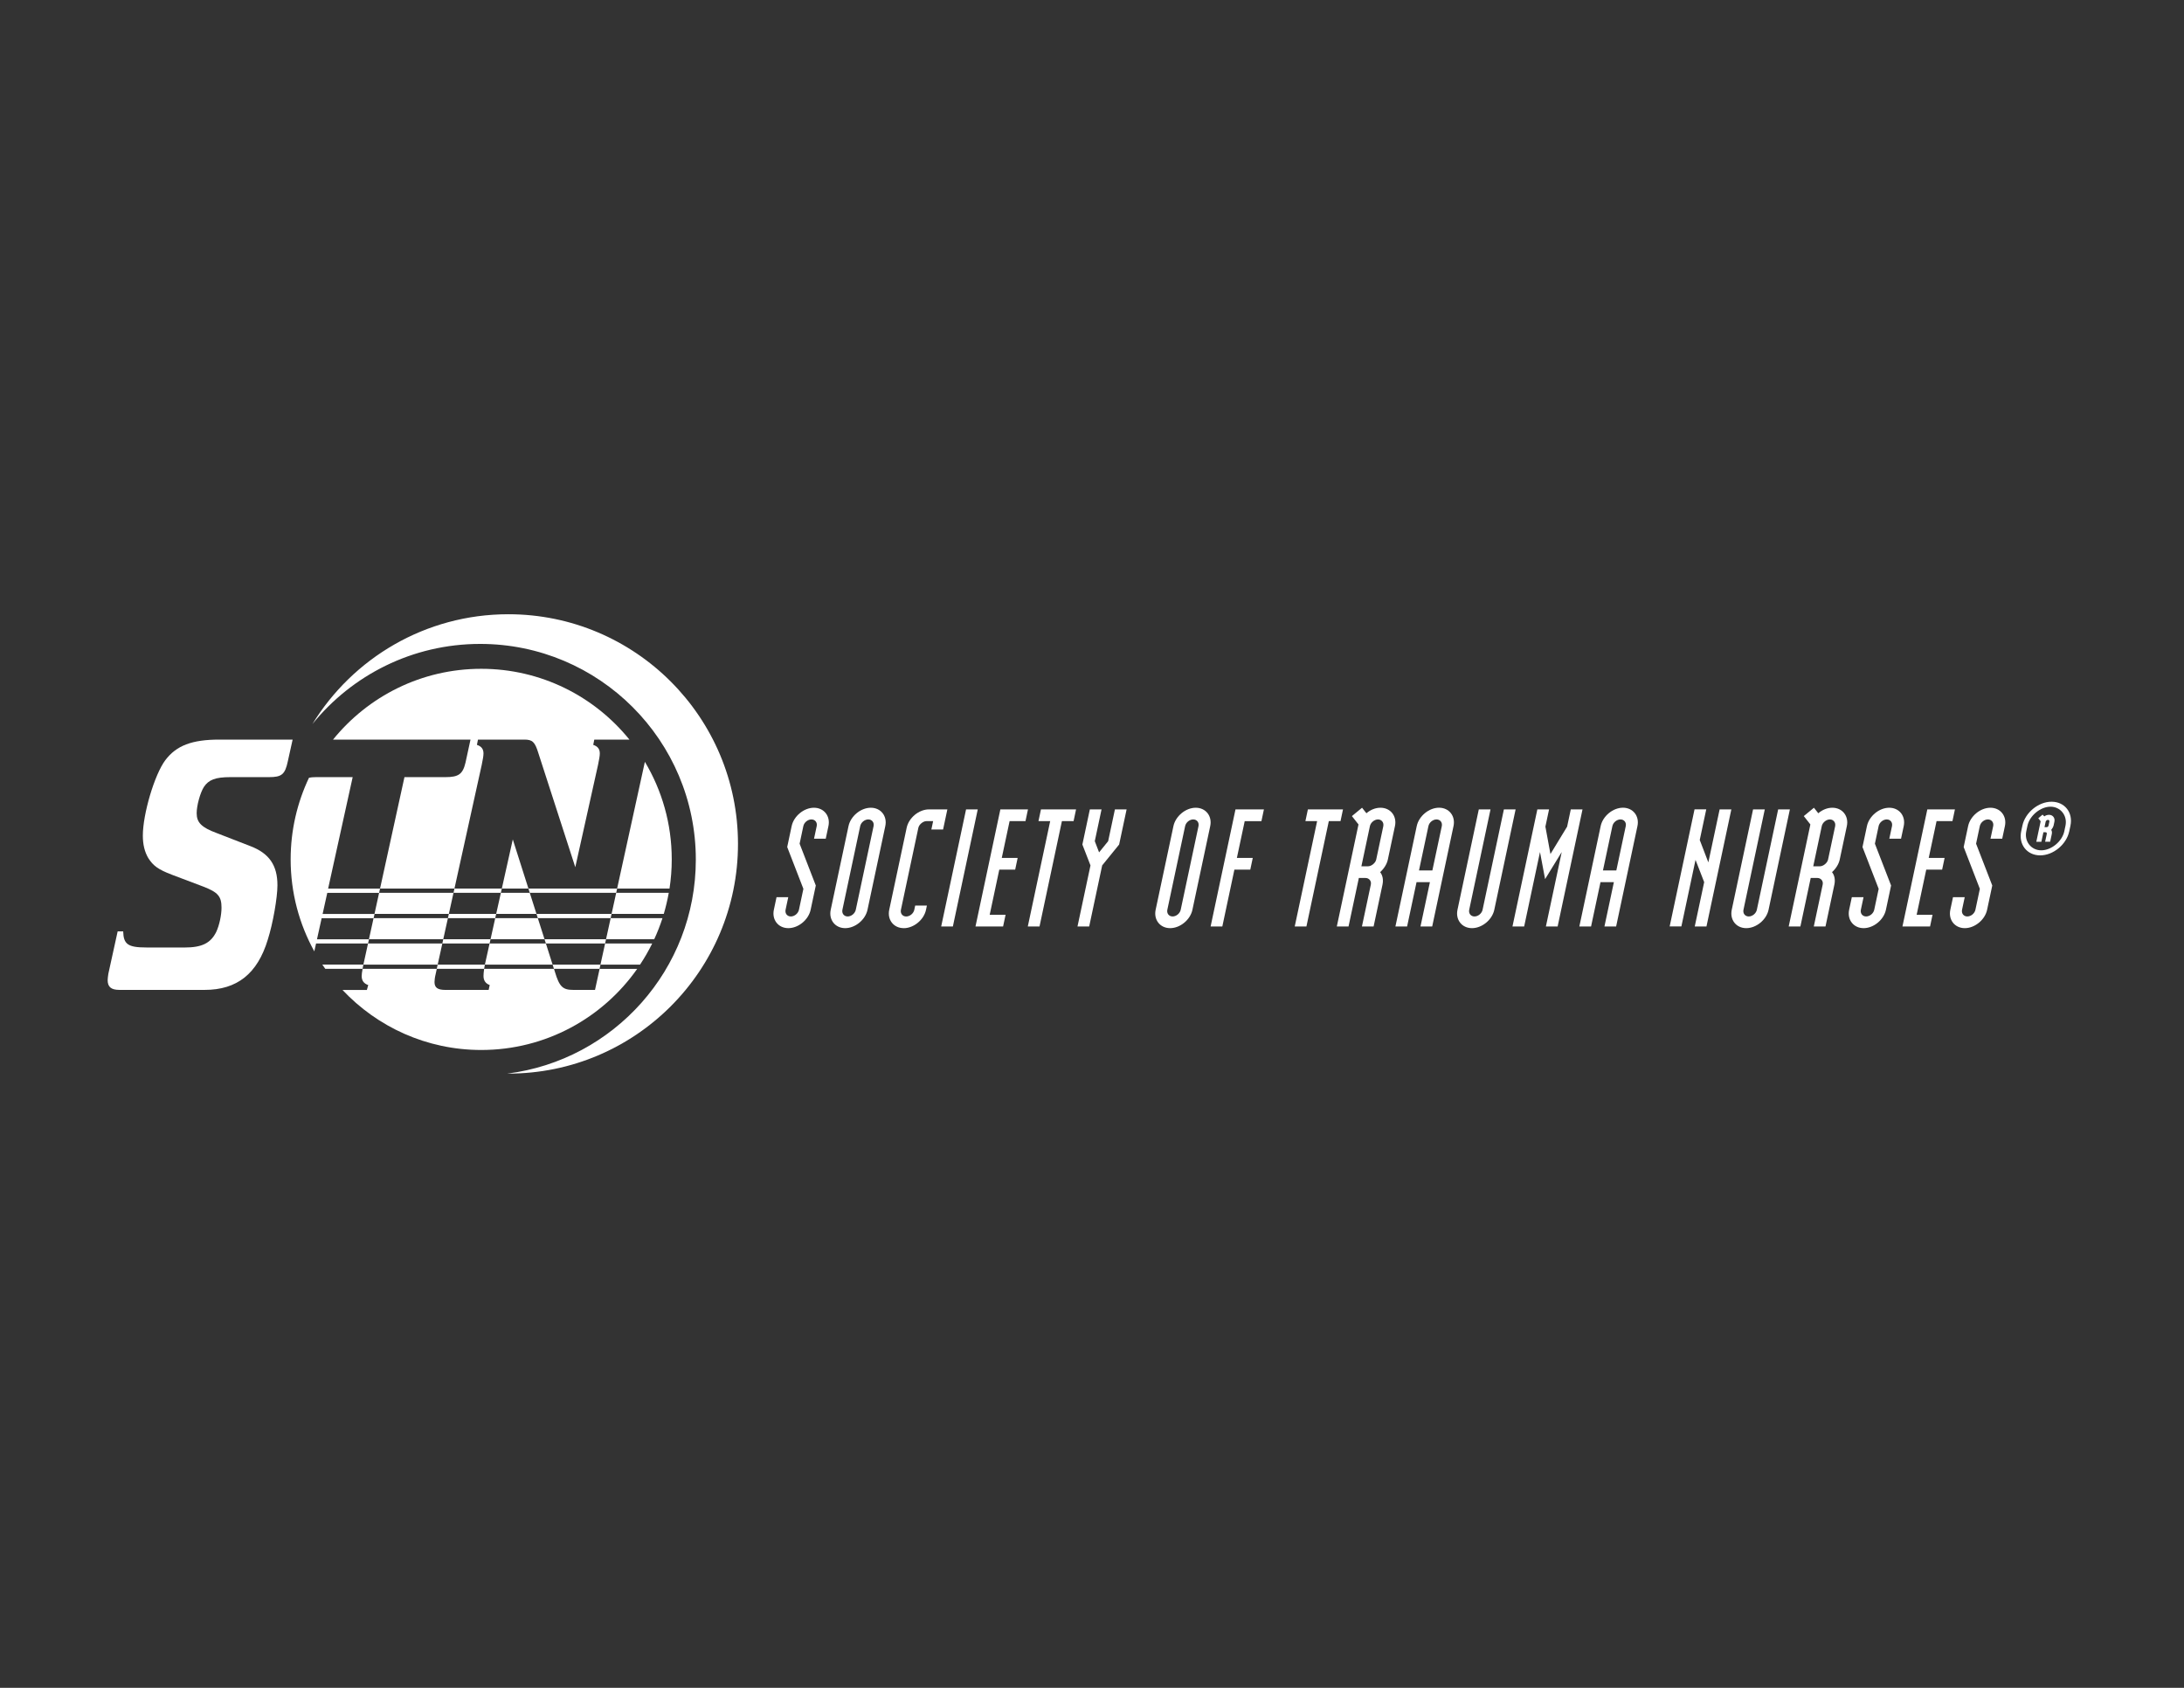 <?xml version="1.0" encoding="UTF-8"?>
<svg id="Layer_1" xmlns="http://www.w3.org/2000/svg" version="1.1" viewBox="0 0 792 612">
  <rect x="0" y="0" width="792" height="612" fill="#333333" stroke="none"/>
  <!-- Generator: Adobe Illustrator 29.3.1, SVG Export Plug-In . SVG Version: 2.1.0 Build 151)  -->
  <defs>
    <style>
      .st0 {
        fill: #fff;
      }
    </style>
  </defs>
  <path class="st0" d="M184.34,222.72c-30.07,0-56.41,15.94-71.05,39.82,14.34-17.72,36.26-29.06,60.83-29.06,43.19,0,78.21,35.02,78.21,78.21,0,39.86-29.81,72.75-68.36,77.59.12,0,.25,0,.37,0,46,0,83.28-37.29,83.28-83.28s-37.29-83.28-83.28-83.28Z"/>
  <path class="st0" d="M53.05,343.56h13.89c6.38,0,9.51-1.63,11.51-5.72,1.13-2.45,1.88-6.12,1.88-8.71,0-4.08-1.25-5.58-6.51-7.62l-11.51-4.35c-5.01-1.91-6.76-3.27-8.51-5.99-1.38-2.31-2-5.04-2-8.17,0-7.89,4.26-22.18,8.14-27.35,4-5.31,9.64-7.48,19.65-7.48h26.53l-1.75,7.89c-1,4.76-2.25,5.72-6.76,5.72h-14.02c-5.51,0-7.88.95-9.64,3.54-1.38,2.18-2.63,6.8-2.63,9.53,0,3.4,1.75,5.17,7.26,7.21l12.27,4.76c6.76,2.59,9.76,6.94,9.76,14.15,0,4.49-1.63,13.88-3.5,19.73-3.75,12.38-11.14,18.23-22.9,18.23h-30.91c-3,0-4.26-1.09-4.26-3.54,0-.54.13-1.5.25-2.31l3.38-15.38h2c.13,4.63,1.63,5.85,8.39,5.85Z"/>
  <g>
    <path class="st0" d="M285.88,336.54c-3.64,0-6.03-3.03-5.25-6.67l.97-4.55h4.25l-.97,4.55c-.28,1.33.58,2.43,1.91,2.43s2.66-1.09,2.94-2.43l1.61-7.58-5.87-15.16,1.61-7.58c.77-3.64,4.45-6.67,8.09-6.67s6.03,3.03,5.25,6.67l-.97,4.55h-4.25l.97-4.55c.28-1.33-.58-2.43-1.91-2.43s-2.66,1.09-2.94,2.43l-1.35,6.37,5.87,15.16-1.87,8.79c-.77,3.64-4.45,6.67-8.09,6.67Z"/>
    <path class="st0" d="M306.5,336.54c-3.64,0-6.03-3.03-5.25-6.67l6.45-30.32c.77-3.64,4.45-6.67,8.09-6.67s6.03,3.03,5.25,6.67l-6.45,30.32c-.77,3.64-4.45,6.67-8.09,6.67ZM316.79,299.55c.28-1.33-.58-2.43-1.91-2.43s-2.66,1.09-2.94,2.43l-6.45,30.32c-.28,1.33.58,2.43,1.91,2.43s2.66-1.09,2.94-2.43l6.45-30.32Z"/>
    <path class="st0" d="M327.72,336.54c-3.64,0-6.03-3.03-5.25-6.67l6.32-29.72c.77-3.64,4.45-6.67,8.09-6.67h6.67l-1.55,7.28h-4.25l.64-3.03h-2.42c-1.21,0-2.68,1.21-2.94,2.43l-6.32,29.72c-.28,1.33.58,2.43,1.91,2.43s2.66-1.09,2.94-2.43l.32-1.52h4.25l-.32,1.52c-.77,3.64-4.45,6.67-8.09,6.67Z"/>
    <path class="st0" d="M341.31,335.93l9.02-42.45h4.24l-9.02,42.45h-4.24Z"/>
    <path class="st0" d="M353.75,335.93l9.02-42.45h10.01l-.9,4.25h-5.76l-2.84,13.34h5.76l-.9,4.25h-5.76l-3.48,16.37h5.76l-.9,4.24h-10.01Z"/>
    <path class="st0" d="M385.09,297.73l-8.12,38.2h-4.25l8.12-38.2h-4.25l.9-4.25h12.73l-.9,4.25h-4.24Z"/>
    <path class="st0" d="M399.69,313.8l-4.71,22.13h-4.24l4.71-22.13-2.94-7.58,2.71-12.74h4.24l-2.45,11.52,1.56,4.06,3.29-4.06,2.45-11.52h4.24l-2.71,12.74-6.16,7.58Z"/>
    <path class="st0" d="M424.33,336.54c-3.64,0-6.03-3.03-5.25-6.67l6.45-30.32c.77-3.64,4.45-6.67,8.09-6.67s6.03,3.03,5.25,6.67l-6.45,30.32c-.77,3.64-4.45,6.67-8.09,6.67ZM434.62,299.55c.28-1.33-.58-2.43-1.91-2.43s-2.66,1.09-2.94,2.43l-6.45,30.32c-.28,1.33.58,2.43,1.91,2.43s2.66-1.09,2.94-2.43l6.45-30.32Z"/>
    <path class="st0" d="M451.38,297.73l-2.84,13.34h5.76l-.9,4.25h-5.76l-4.38,20.62h-4.25l9.02-42.45h10.31l-.9,4.25h-6.06Z"/>
    <path class="st0" d="M481.88,297.73l-8.12,38.2h-4.24l8.12-38.2h-4.25l.9-4.25h12.73l-.9,4.25h-4.24Z"/>
    <path class="st0" d="M493.89,335.93l3.22-15.16c.3-1.39-.7-2.42-1.91-2.42h-2.43l-3.74,17.58h-4.25l7.86-36.99-2.39-3.03,3.68-3.03,1.58,2c1.48-1.27,3.28-2,5.1-2,3.64,0,6.03,3.03,5.25,6.67l-2.58,12.13c-.36,1.7-1.44,3.34-2.79,4.55.96,1.21,1.21,2.85.85,4.55l-3.22,15.16h-4.25ZM501.63,299.55c.28-1.33-.64-2.43-1.91-2.43s-2.66,1.09-2.94,2.43l-3.09,14.56h2.43c1.21,0,2.68-1.21,2.94-2.43l2.58-12.13Z"/>
    <path class="st0" d="M515.12,335.93l3.42-16.07h-4.85l-3.42,16.07h-4.24l7.73-36.39c.77-3.64,4.45-6.67,8.09-6.67s6.03,3.03,5.25,6.67l-7.73,36.39h-4.24ZM522.85,299.55c.28-1.33-.58-2.43-1.91-2.43s-2.66,1.09-2.94,2.43l-3.42,16.07h4.85l3.42-16.07Z"/>
    <path class="st0" d="M533.79,336.54c-3.64,0-6.03-3.03-5.25-6.67l7.73-36.39h4.25l-7.73,36.39c-.28,1.33.58,2.43,1.91,2.43s2.66-1.09,2.94-2.43l7.73-36.39h4.25l-7.73,36.39c-.77,3.64-4.45,6.67-8.09,6.67Z"/>
    <path class="st0" d="M560.6,335.93l5.74-26.99-6.03,9.82-1.85-9.82-5.74,26.99h-4.24l9.02-42.45h4.25l-1.33,6.25,1.83,9.94,6.05-9.94,1.33-6.25h4.25l-9.02,42.45h-4.25Z"/>
    <path class="st0" d="M581.83,335.93l3.42-16.07h-4.85l-3.42,16.07h-4.25l7.73-36.39c.77-3.64,4.45-6.67,8.09-6.67s6.03,3.03,5.25,6.67l-7.73,36.39h-4.25ZM589.56,299.55c.28-1.33-.58-2.43-1.91-2.43s-2.66,1.09-2.94,2.43l-3.42,16.07h4.85l3.42-16.07Z"/>
    <path class="st0" d="M614.58,335.93l3.42-16.07-3.14-8.07-5.13,24.13h-4.25l9.02-42.45h4.25l-2.36,11.1,3.12,8.13,4.09-19.22h4.25l-9.02,42.45h-4.25Z"/>
    <path class="st0" d="M633.25,336.54c-3.64,0-6.03-3.03-5.25-6.67l7.73-36.39h4.25l-7.73,36.39c-.28,1.33.58,2.43,1.91,2.43s2.66-1.09,2.94-2.43l7.73-36.39h4.25l-7.73,36.39c-.77,3.64-4.45,6.67-8.09,6.67Z"/>
    <path class="st0" d="M657.75,335.93l3.22-15.16c.3-1.39-.7-2.42-1.91-2.42h-2.43l-3.74,17.58h-4.24l7.86-36.99-2.39-3.03,3.68-3.03,1.58,2c1.48-1.27,3.28-2,5.1-2,3.64,0,6.03,3.03,5.25,6.67l-2.58,12.13c-.36,1.7-1.44,3.34-2.79,4.55.96,1.21,1.21,2.85.85,4.55l-3.22,15.16h-4.24ZM665.49,299.55c.28-1.33-.64-2.43-1.91-2.43s-2.66,1.09-2.94,2.43l-3.09,14.56h2.43c1.21,0,2.68-1.21,2.94-2.43l2.58-12.13Z"/>
    <path class="st0" d="M675.82,336.54c-3.64,0-6.03-3.03-5.25-6.67l.97-4.55h4.25l-.97,4.55c-.28,1.33.58,2.43,1.91,2.43s2.66-1.09,2.94-2.43l1.61-7.58-5.87-15.16,1.61-7.58c.77-3.64,4.45-6.67,8.09-6.67s6.03,3.03,5.25,6.67l-.97,4.55h-4.25l.97-4.55c.28-1.33-.58-2.43-1.91-2.43s-2.66,1.09-2.94,2.43l-1.35,6.37,5.87,15.16-1.87,8.79c-.77,3.64-4.45,6.67-8.09,6.67Z"/>
    <path class="st0" d="M689.9,335.93l9.02-42.45h10.01l-.9,4.25h-5.76l-2.84,13.34h5.76l-.9,4.25h-5.76l-3.48,16.37h5.76l-.9,4.24h-10.01Z"/>
    <path class="st0" d="M712.51,336.54c-3.64,0-6.03-3.03-5.25-6.67l.97-4.55h4.25l-.97,4.55c-.28,1.33.58,2.43,1.91,2.43s2.66-1.09,2.94-2.43l1.61-7.58-5.87-15.16,1.61-7.58c.77-3.64,4.45-6.67,8.09-6.67s6.03,3.03,5.25,6.67l-.97,4.55h-4.25l.97-4.55c.28-1.33-.58-2.43-1.91-2.43s-2.66,1.09-2.94,2.43l-1.35,6.37,5.87,15.16-1.87,8.79c-.77,3.64-4.45,6.67-8.09,6.67Z"/>
    <path class="st0" d="M739.84,310.15c-4.77,0-7.89-3.96-6.88-8.73l.43-2.02c1.01-4.77,5.81-8.7,10.58-8.7s7.86,3.92,6.85,8.7l-.43,2.02c-1.01,4.77-5.78,8.73-10.55,8.73ZM749.02,299.4c.77-3.64-1.79-6.9-5.43-6.9s-7.58,3.25-8.36,6.9l-.43,2.02c-.77,3.64,1.75,6.9,5.43,6.9s7.59-3.25,8.36-6.9l.43-2.02ZM741.63,305.23l.59-2.76c.1-.46-.06-.71-.49-.71h-.71l-.74,3.46h-1.84l1.58-7.43-.86-1.1,1.55-1.31.64.64c.43-.35,1.07-.57,1.71-.57,1.34,0,2.24,1.1,1.94,2.51l-.28,1.31c-.13.6-.5,1.17-.88,1.66.28.35.33.92.21,1.52l-.59,2.76h-1.84ZM743.17,297.99c.08-.39-.06-.71-.49-.71s-.77.32-.86.71l-.41,1.94h.71c.42,0,.68-.21.77-.64l.28-1.31Z"/>
  </g>
  <polygon class="st0" points="194.55 331.38 192.11 323.73 181.64 323.73 179.93 331.38 194.55 331.38"/>
  <polygon class="st0" points="175.84 349.76 200.39 349.76 197.96 342.1 177.54 342.1 175.84 349.76"/>
  <polygon class="st0" points="177.89 340.57 197.47 340.57 195.03 332.91 179.59 332.91 177.89 340.57"/>
  <polygon class="st0" points="135.47 332.91 133.79 340.57 160.74 340.57 162.43 332.91 135.47 332.91"/>
  <polygon class="st0" points="162.77 331.38 164.46 323.73 137.48 323.73 135.8 331.38 162.77 331.38"/>
  <polygon class="st0" points="160.41 342.1 133.46 342.1 131.78 349.76 158.72 349.76 160.41 342.1"/>
  <path class="st0" d="M217.76,349.76h14.35c1.62-2.45,3.1-5,4.4-7.65h-17.08l-1.68,7.65Z"/>
  <path class="st0" d="M215.75,358.93h-7.88c-3.75,0-5.01-1.09-6.63-6.53l-.35-1.11h-25.32c-.17,1.11-.23,2.03-.23,2.61,0,1.63.75,2.72,2.25,3.27l-.38,1.77h-15.64c-2.88,0-4-.82-4-2.86,0-.54.13-1.77.38-2.72l.45-2.06h-26.91c-.21,1.11-.33,2.03-.33,2.61,0,1.63.75,2.72,2.38,3.27l-.5,1.77h-8.84c12.6,13.39,30.48,21.77,50.32,21.77,23.39,0,44.05-11.63,56.55-29.41h-13.63l-1.67,7.64Z"/>
  <path class="st0" d="M243.6,311.6c0-12.93-3.56-25.02-9.74-35.37l-10.07,45.96h19c.53-3.45.81-6.99.81-10.59Z"/>
  <polygon class="st0" points="185.96 304.37 181.98 322.19 191.63 322.19 185.96 304.37"/>
  <path class="st0" d="M174.7,277.29c.38-1.91.63-3.13.63-4.08,0-1.63-.75-2.59-2.38-3.13l.38-1.91h16.77c3,0,3.88.82,5.13,4.9l13.39,41.37,8.26-37.15c.38-1.91.63-3.13.63-4.08,0-1.63-.75-2.59-2.38-3.13l.38-1.91h12.74c-12.67-15.66-32.03-25.67-53.74-25.67s-41.07,10.02-53.74,25.67h49.85l-1.8,8.3c-1,4.22-2.5,5.31-7.26,5.31h-14.89l-8.85,40.41h26.98l9.9-44.9Z"/>
  <path class="st0" d="M223.46,323.73l-1.68,7.65h18.93c.74-2.49,1.34-5.05,1.81-7.65h-19.06Z"/>
  <path class="st0" d="M219.77,340.57h17.47c1.15-2.48,2.15-5.03,3-7.65h-18.79l-1.68,7.65Z"/>
  <polygon class="st0" points="223.46 323.73 223.79 322.19 191.63 322.19 192.11 323.73 223.46 323.73"/>
  <polygon class="st0" points="181.64 323.73 181.98 322.19 164.8 322.19 164.46 323.73 181.64 323.73"/>
  <polygon class="st0" points="162.77 331.38 162.43 332.91 179.59 332.91 179.93 331.38 162.77 331.38"/>
  <polygon class="st0" points="195.03 332.91 221.45 332.91 221.78 331.38 194.55 331.38 195.03 332.91"/>
  <path class="st0" d="M137.48,323.73l.34-1.53h-18.83l8.9-40.41h-13.52c-.92,0-1.67.07-2.32.22-4.26,8.97-6.65,19.01-6.65,29.6,0,12.1,3.12,23.46,8.58,33.35l.63-2.85h18.86l.34-1.53h-18.86l1.69-7.65h18.85l.34-1.53h-18.84l1.69-7.65h18.83Z"/>
  <polygon class="st0" points="197.96 342.1 219.43 342.1 219.77 340.57 197.47 340.57 197.96 342.1"/>
  <polygon class="st0" points="177.89 340.57 160.74 340.57 160.41 342.1 177.54 342.1 177.89 340.57"/>
  <path class="st0" d="M175.84,349.76h-17.12l-.34,1.53h17.18c.07-.46.16-.96.27-1.48v-.06Z"/>
  <polygon class="st0" points="200.88 351.29 217.42 351.29 217.76 349.76 200.39 349.76 200.88 351.29"/>
  <path class="st0" d="M117.95,351.29h13.53c.09-.46.18-.96.29-1.48v-.06s-14.88,0-14.88,0c.34.52.7,1.03,1.06,1.53Z"/>
</svg>